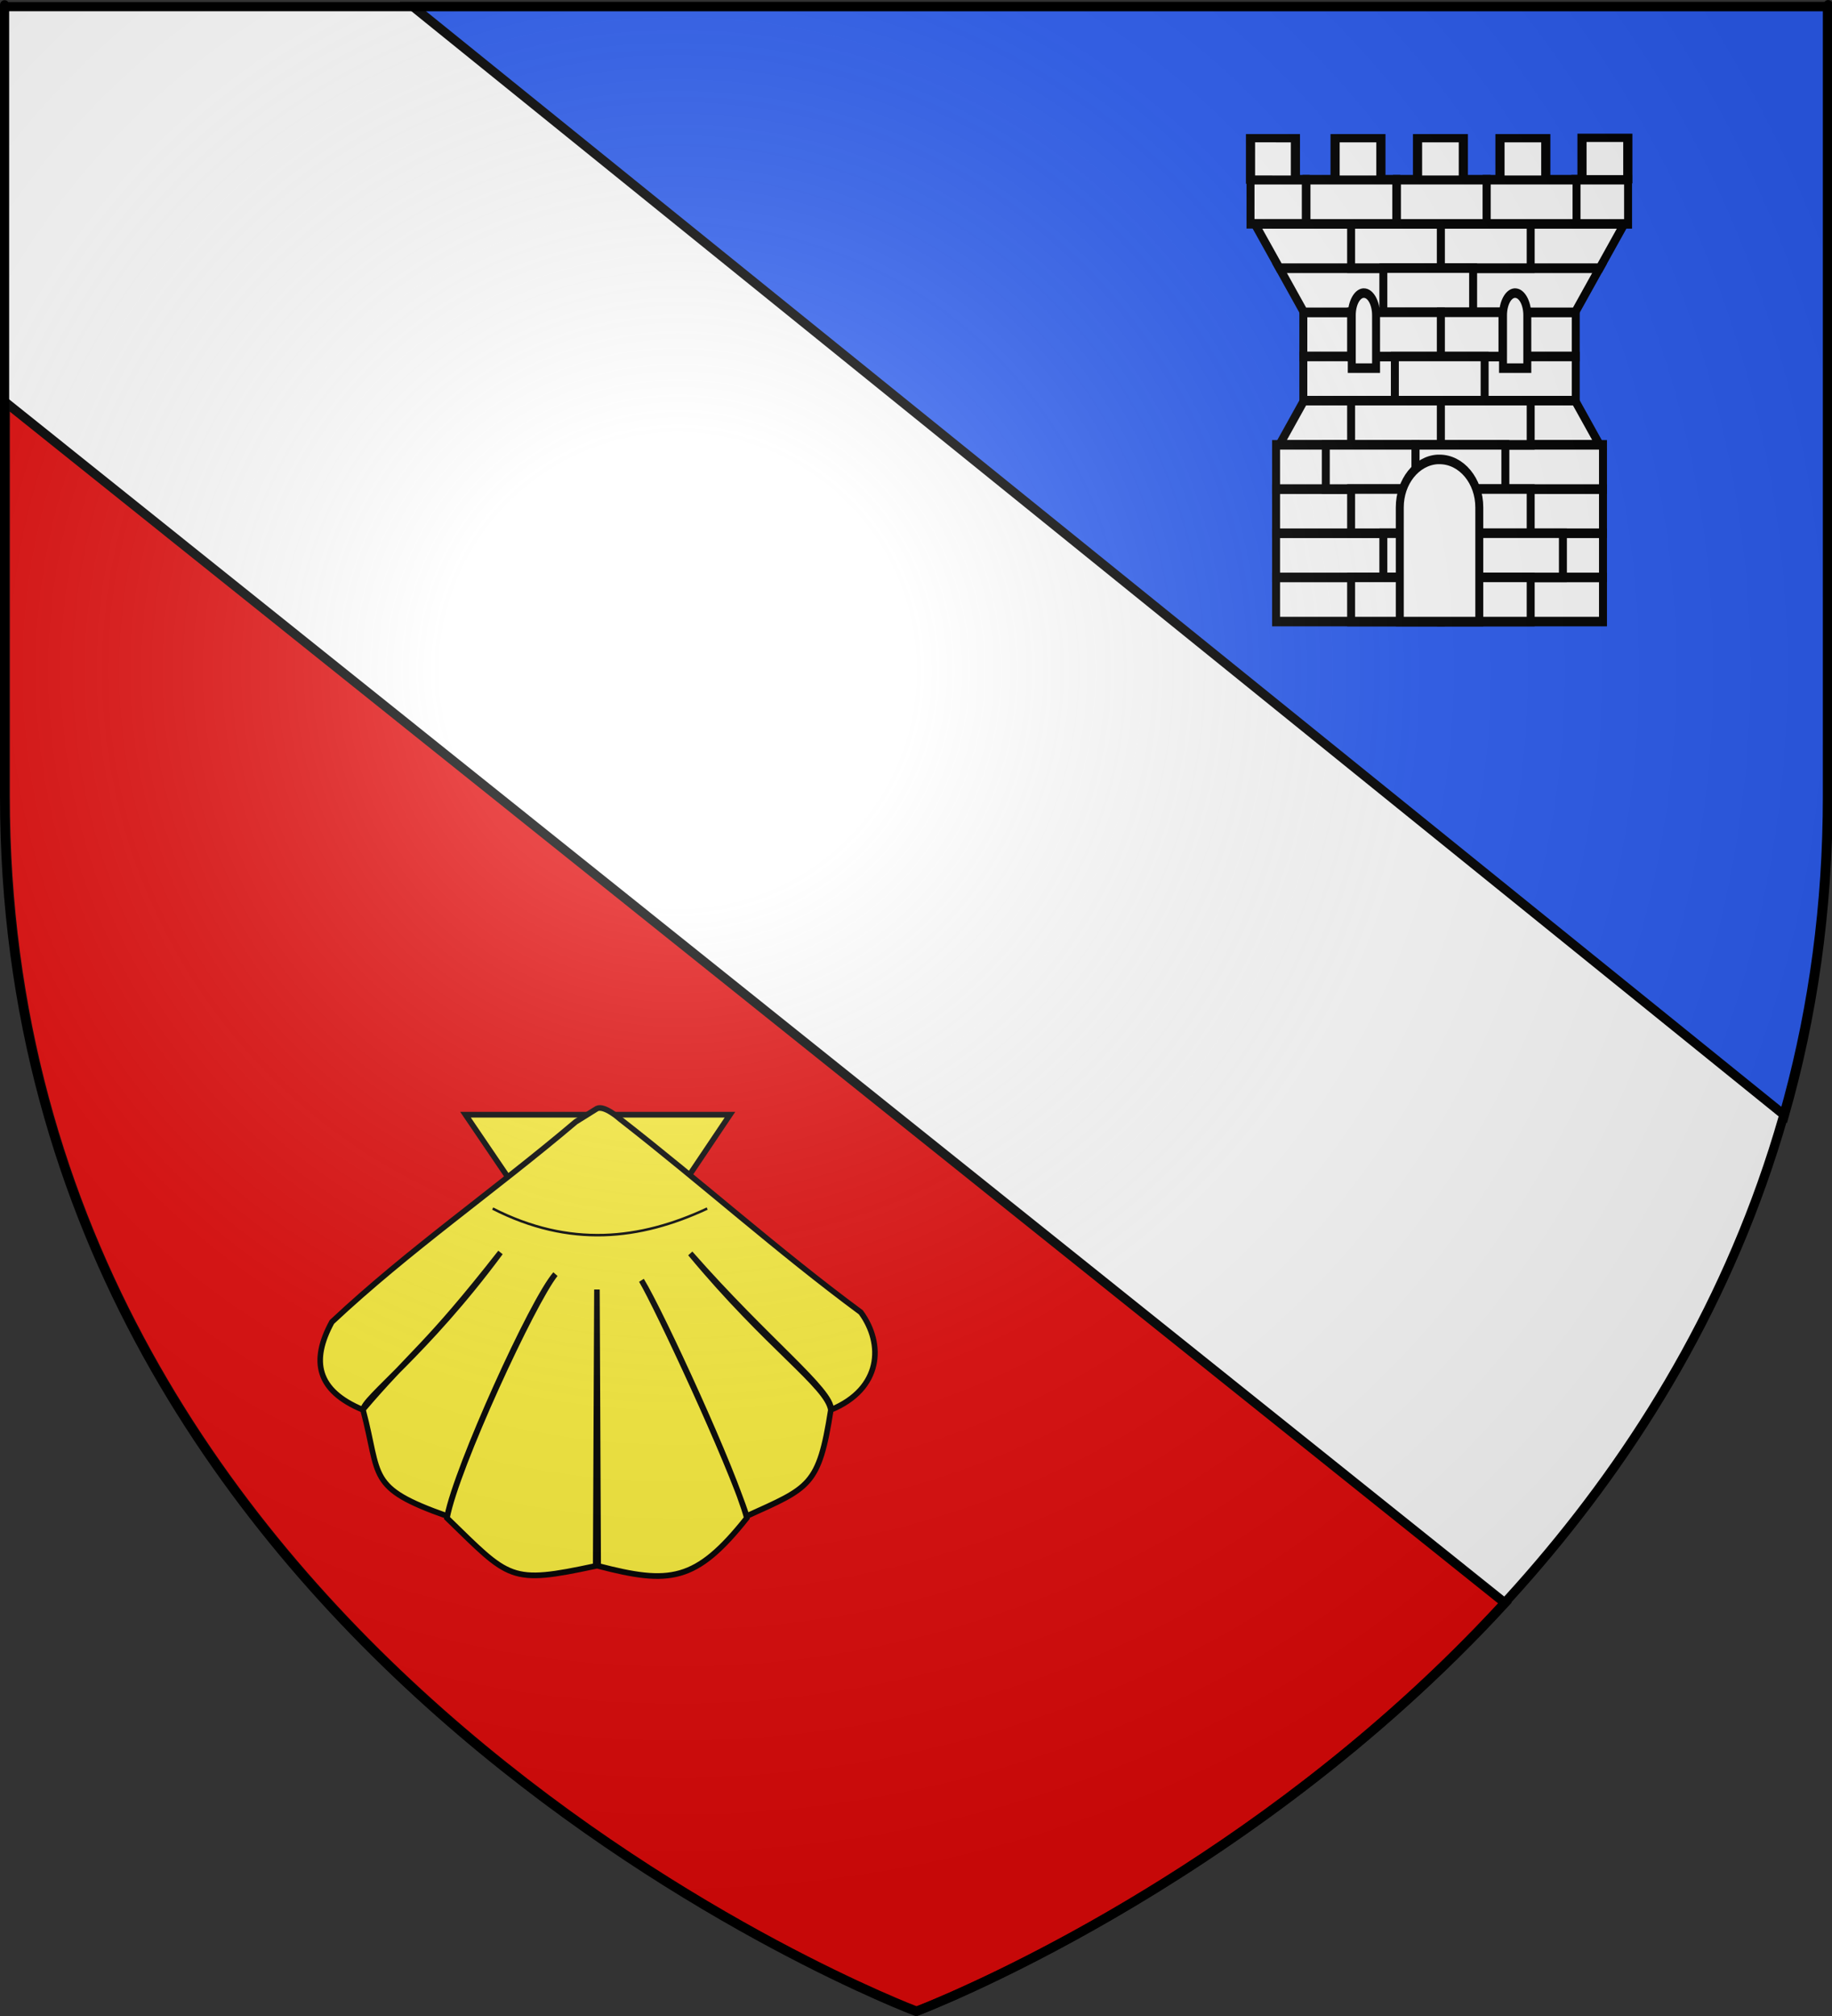 <?xml version="1.0" encoding="UTF-8" standalone="no"?>
<!-- Created with Inkscape (http://www.inkscape.org/) -->
<svg
   xmlns:svg="http://www.w3.org/2000/svg"
   xmlns="http://www.w3.org/2000/svg"
   xmlns:xlink="http://www.w3.org/1999/xlink"
   version="1.0"
   width="600"
   height="660"
   id="svg2">
  <rect width="100%" height="100%" fill="#333333" stroke="none"/>
  <desc
     id="desc4">Duranus</desc>
  <defs
     id="defs6">
    <linearGradient
       id="linearGradient2893">
      <stop
         style="stop-color:#ffffff;stop-opacity:0.314"
         offset="0"
         id="stop2895" />
      <stop
         style="stop-color:#ffffff;stop-opacity:0.251"
         offset="0.19"
         id="stop2897" />
      <stop
         style="stop-color:#6b6b6b;stop-opacity:0.125"
         offset="0.6"
         id="stop2901" />
      <stop
         style="stop-color:#000000;stop-opacity:0.125"
         offset="1"
         id="stop2899" />
    </linearGradient>
    <radialGradient
       cx="221.445"
       cy="226.331"
       r="300"
       fx="221.445"
       fy="226.331"
       id="radialGradient3163"
       xlink:href="#linearGradient2893"
       gradientUnits="userSpaceOnUse"
       gradientTransform="matrix(1.353,0,0,1.349,-77.629,-85.747)" />
  </defs>
  <g
     style="opacity:1;display:inline"
     id="layer3">
    <path
       d="M 300.237,658.437 C 300.237,658.437 598.737,546.116 598.737,260.665 C 598.737,-24.787 598.737,2.113 598.737,2.113 L 1.737,2.113 L 1.737,260.665 C 1.737,546.116 300.237,658.437 300.237,658.437 z "
       style="fill:#ffffff;fill-opacity:1;fill-rule:evenodd;stroke:none;stroke-width:1px;stroke-linecap:butt;stroke-linejoin:miter;stroke-opacity:1"
       id="path2855" />
    <path
       d="M 691.151,24.663 L 691.151,24.663 z "
       style="fill:none;fill-rule:evenodd;stroke:#000000;stroke-width:1px;stroke-linecap:butt;stroke-linejoin:miter;stroke-opacity:1"
       id="path3572" />
    <path
       d="M 135.206,2.124 L 584.425,365.093 C 593.507,333.224 598.737,298.454 598.737,260.655 C 598.737,-24.796 598.737,2.124 598.737,2.124 L 135.206,2.124 z "
       style="fill:#2b5df2;fill-opacity:1;fill-rule:evenodd;stroke:#000000;stroke-width:3;stroke-linecap:butt;stroke-linejoin:miter;stroke-miterlimit:4;stroke-dasharray:none;stroke-opacity:1"
       id="path1990" />
    <path
       d="M 1.737,131.655 L 1.737,260.655 C 1.737,546.107 300.237,658.437 300.237,658.437 C 300.237,658.437 407.084,618.231 492.925,524.812 L 1.737,131.655 z "
       style="fill:#e20909;fill-opacity:1;fill-rule:evenodd;stroke:#000000;stroke-width:3;stroke-linecap:butt;stroke-linejoin:miter;stroke-miterlimit:4;stroke-dasharray:none;stroke-opacity:1"
       id="path5411" />
    <g
       transform="matrix(1,0,0,0.904,174.635,-155.109)"
       style="fill:#ffffff;fill-opacity:1;display:inline"
       id="g4720">
      <g
         transform="translate(1002.386,122.476)"
         style="opacity:1;fill:#ffffff;fill-opacity:1;display:inline"
         id="g6151">
        <g
           style="fill:#ffffff;fill-opacity:1"
           id="g25758">
          <g
             transform="matrix(0.754,0,0,1,-777.265,47.186)"
             style="fill:#ffffff;fill-opacity:1"
             id="g4526">
            <rect
               width="33.137"
               height="16"
               x="37.559"
               y="195.023"
               style="color:#000000;fill:#ffffff;fill-opacity:1;fill-rule:nonzero;stroke:#000000;stroke-width:3.456;stroke-linecap:butt;stroke-linejoin:miter;marker:none;marker-start:none;marker-mid:none;marker-end:none;stroke-miterlimit:4;stroke-dasharray:none;stroke-dashoffset:0;stroke-opacity:1;visibility:visible;display:inline;overflow:visible"
               id="rect5567" />
            <rect
               width="118.33"
               height="16"
               x="35.937"
               y="115.023"
               style="color:#000000;fill:#ffffff;fill-opacity:1;fill-rule:nonzero;stroke:#000000;stroke-width:3.456;stroke-linecap:butt;stroke-linejoin:miter;marker:none;marker-start:none;marker-mid:none;marker-end:none;stroke-miterlimit:4;stroke-dasharray:none;stroke-dashoffset:0;stroke-opacity:1;visibility:visible;display:inline;overflow:visible"
               id="rect2814" />
            <rect
               width="118.33"
               height="16"
               x="35.937"
               y="131.023"
               style="color:#000000;fill:#ffffff;fill-opacity:1;fill-rule:nonzero;stroke:#000000;stroke-width:3.456;stroke-linecap:butt;stroke-linejoin:miter;marker:none;marker-start:none;marker-mid:none;marker-end:none;stroke-miterlimit:4;stroke-dasharray:none;stroke-dashoffset:0;stroke-opacity:1;visibility:visible;display:inline;overflow:visible"
               id="rect3723" />
            <path
               d="M 25.555,163.023 L 36.212,147.023 L 153.993,147.023 L 164.649,163.023 L 25.555,163.023 z "
               style="color:#000000;fill:#ffffff;fill-opacity:1;fill-rule:nonzero;stroke:#000000;stroke-width:3.456;stroke-linecap:butt;stroke-linejoin:miter;marker:none;marker-start:none;marker-mid:none;marker-end:none;stroke-miterlimit:4;stroke-dasharray:none;stroke-dashoffset:0;stroke-opacity:1;visibility:visible;display:inline;overflow:visible"
               id="path3725" />
            <rect
               width="142"
               height="16"
               x="24.102"
               y="211.023"
               style="color:#000000;fill:#ffffff;fill-opacity:1;fill-rule:nonzero;stroke:#000000;stroke-width:3.456;stroke-linecap:butt;stroke-linejoin:miter;marker:none;marker-start:none;marker-mid:none;marker-end:none;stroke-miterlimit:4;stroke-dasharray:none;stroke-dashoffset:0;stroke-opacity:1;visibility:visible;display:inline;overflow:visible"
               id="rect1920" />
            <rect
               width="142"
               height="16"
               x="24.102"
               y="195.023"
               style="color:#000000;fill:#ffffff;fill-opacity:1;fill-rule:nonzero;stroke:#000000;stroke-width:3.456;stroke-linecap:butt;stroke-linejoin:miter;marker:none;marker-start:none;marker-mid:none;marker-end:none;stroke-miterlimit:4;stroke-dasharray:none;stroke-dashoffset:0;stroke-opacity:1;visibility:visible;display:inline;overflow:visible"
               id="rect5497" />
            <rect
               width="142"
               height="16"
               x="24.102"
               y="179.023"
               style="color:#000000;fill:#ffffff;fill-opacity:1;fill-rule:nonzero;stroke:#000000;stroke-width:3.456;stroke-linecap:butt;stroke-linejoin:miter;marker:none;marker-start:none;marker-mid:none;marker-end:none;stroke-miterlimit:4;stroke-dasharray:none;stroke-dashoffset:0;stroke-opacity:1;visibility:visible;display:inline;overflow:visible"
               id="rect5499" />
            <rect
               width="142"
               height="16"
               x="24.102"
               y="163.023"
               style="color:#000000;fill:#ffffff;fill-opacity:1;fill-rule:nonzero;stroke:#000000;stroke-width:3.456;stroke-linecap:butt;stroke-linejoin:miter;marker:none;marker-start:none;marker-mid:none;marker-end:none;stroke-miterlimit:4;stroke-dasharray:none;stroke-dashoffset:0;stroke-opacity:1;visibility:visible;display:inline;overflow:visible"
               id="rect5501" />
            <path
               d="M 25.555,99.023 L 36.212,115.023 L 153.993,115.023 L 164.649,99.023 L 25.555,99.023 z "
               style="color:#000000;fill:#ffffff;fill-opacity:1;fill-rule:nonzero;stroke:#000000;stroke-width:3.456;stroke-linecap:butt;stroke-linejoin:miter;marker:none;marker-start:none;marker-mid:none;marker-end:none;stroke-miterlimit:4;stroke-dasharray:none;stroke-dashoffset:0;stroke-opacity:1;visibility:visible;display:inline;overflow:visible"
               id="rect3710" />
            <g
               transform="translate(-2.273,-61.477)"
               style="fill:#ffffff;fill-opacity:1"
               id="g4374" />
            <g
               transform="translate(-2.273,-61.477)"
               style="fill:#ffffff;fill-opacity:1"
               id="g4366" />
            <g
               transform="translate(-2.273,-61.477)"
               style="fill:#ffffff;fill-opacity:1"
               id="g4382" />
            <path
               d="M 14.884,83.023 L 25.571,99.023 L 164.665,99.023 L 175.321,83.023 L 14.884,83.023 z "
               style="color:#000000;fill:#ffffff;fill-opacity:1;fill-rule:nonzero;stroke:#000000;stroke-width:3.456;stroke-linecap:butt;stroke-linejoin:miter;marker:none;marker-start:none;marker-mid:none;marker-end:none;stroke-miterlimit:4;stroke-dasharray:none;stroke-dashoffset:0;stroke-opacity:1;visibility:visible;display:inline;overflow:visible"
               id="path5523" />
            <rect
               width="39"
               height="16"
               x="56.696"
               y="83.023"
               style="color:#000000;fill:#ffffff;fill-opacity:1;fill-rule:nonzero;stroke:#000000;stroke-width:3.456;stroke-linecap:butt;stroke-linejoin:miter;marker:none;marker-start:none;marker-mid:none;marker-end:none;stroke-miterlimit:4;stroke-dasharray:none;stroke-dashoffset:0;stroke-opacity:1;visibility:visible;display:inline;overflow:visible"
               id="rect5517" />
            <rect
               width="39"
               height="16"
               x="95.696"
               y="83.023"
               style="color:#000000;fill:#ffffff;fill-opacity:1;fill-rule:nonzero;stroke:#000000;stroke-width:3.456;stroke-linecap:butt;stroke-linejoin:miter;marker:none;marker-start:none;marker-mid:none;marker-end:none;stroke-miterlimit:4;stroke-dasharray:none;stroke-dashoffset:0;stroke-opacity:1;visibility:visible;display:inline;overflow:visible"
               id="rect5519" />
            <rect
               width="39"
               height="16"
               x="70.696"
               y="99.023"
               style="color:#000000;fill:#ffffff;fill-opacity:1;fill-rule:nonzero;stroke:#000000;stroke-width:3.456;stroke-linecap:butt;stroke-linejoin:miter;marker:none;marker-start:none;marker-mid:none;marker-end:none;stroke-miterlimit:4;stroke-dasharray:none;stroke-dashoffset:0;stroke-opacity:1;visibility:visible;display:inline;overflow:visible"
               id="rect5525" />
            <rect
               width="39"
               height="16"
               x="56.696"
               y="115.023"
               style="color:#000000;fill:#ffffff;fill-opacity:1;fill-rule:nonzero;stroke:#000000;stroke-width:3.456;stroke-linecap:butt;stroke-linejoin:miter;marker:none;marker-start:none;marker-mid:none;marker-end:none;stroke-miterlimit:4;stroke-dasharray:none;stroke-dashoffset:0;stroke-opacity:1;visibility:visible;display:inline;overflow:visible"
               id="rect5527" />
            <rect
               width="26.741"
               height="16"
               x="95.696"
               y="115.023"
               style="color:#000000;fill:#ffffff;fill-opacity:1;fill-rule:nonzero;stroke:#000000;stroke-width:3.456;stroke-linecap:butt;stroke-linejoin:miter;marker:none;marker-start:none;marker-mid:none;marker-end:none;stroke-miterlimit:4;stroke-dasharray:none;stroke-dashoffset:0;stroke-opacity:1;visibility:visible;display:inline;overflow:visible"
               id="rect5529" />
            <rect
               width="39"
               height="16"
               x="75.696"
               y="131.023"
               style="color:#000000;fill:#ffffff;fill-opacity:1;fill-rule:nonzero;stroke:#000000;stroke-width:3.456;stroke-linecap:butt;stroke-linejoin:miter;marker:none;marker-start:none;marker-mid:none;marker-end:none;stroke-miterlimit:4;stroke-dasharray:none;stroke-dashoffset:0;stroke-opacity:1;visibility:visible;display:inline;overflow:visible"
               id="rect5531" />
            <rect
               width="39"
               height="16"
               x="56.696"
               y="147.023"
               style="color:#000000;fill:#ffffff;fill-opacity:1;fill-rule:nonzero;stroke:#000000;stroke-width:3.456;stroke-linecap:butt;stroke-linejoin:miter;marker:none;marker-start:none;marker-mid:none;marker-end:none;stroke-miterlimit:4;stroke-dasharray:none;stroke-dashoffset:0;stroke-opacity:1;visibility:visible;display:inline;overflow:visible"
               id="rect5533" />
            <rect
               width="39"
               height="16"
               x="95.696"
               y="147.023"
               style="color:#000000;fill:#ffffff;fill-opacity:1;fill-rule:nonzero;stroke:#000000;stroke-width:3.456;stroke-linecap:butt;stroke-linejoin:miter;marker:none;marker-start:none;marker-mid:none;marker-end:none;stroke-miterlimit:4;stroke-dasharray:none;stroke-dashoffset:0;stroke-opacity:1;visibility:visible;display:inline;overflow:visible"
               id="rect5535" />
            <rect
               width="39"
               height="16"
               x="45.696"
               y="163.023"
               style="color:#000000;fill:#ffffff;fill-opacity:1;fill-rule:nonzero;stroke:#000000;stroke-width:3.456;stroke-linecap:butt;stroke-linejoin:miter;marker:none;marker-start:none;marker-mid:none;marker-end:none;stroke-miterlimit:4;stroke-dasharray:none;stroke-dashoffset:0;stroke-opacity:1;visibility:visible;display:inline;overflow:visible"
               id="rect5547" />
            <rect
               width="39"
               height="16"
               x="84.696"
               y="163.023"
               style="color:#000000;fill:#ffffff;fill-opacity:1;fill-rule:nonzero;stroke:#000000;stroke-width:3.456;stroke-linecap:butt;stroke-linejoin:miter;marker:none;marker-start:none;marker-mid:none;marker-end:none;stroke-miterlimit:4;stroke-dasharray:none;stroke-dashoffset:0;stroke-opacity:1;visibility:visible;display:inline;overflow:visible"
               id="rect5549" />
            <rect
               width="39"
               height="16"
               x="56.696"
               y="179.023"
               style="color:#000000;fill:#ffffff;fill-opacity:1;fill-rule:nonzero;stroke:#000000;stroke-width:3.456;stroke-linecap:butt;stroke-linejoin:miter;marker:none;marker-start:none;marker-mid:none;marker-end:none;stroke-miterlimit:4;stroke-dasharray:none;stroke-dashoffset:0;stroke-opacity:1;visibility:visible;display:inline;overflow:visible"
               id="rect5551" />
            <rect
               width="39"
               height="16"
               x="95.696"
               y="179.023"
               style="color:#000000;fill:#ffffff;fill-opacity:1;fill-rule:nonzero;stroke:#000000;stroke-width:3.456;stroke-linecap:butt;stroke-linejoin:miter;marker:none;marker-start:none;marker-mid:none;marker-end:none;stroke-miterlimit:4;stroke-dasharray:none;stroke-dashoffset:0;stroke-opacity:1;visibility:visible;display:inline;overflow:visible"
               id="rect5553" />
            <rect
               width="39"
               height="16"
               x="70.696"
               y="195.023"
               style="color:#000000;fill:#ffffff;fill-opacity:1;fill-rule:nonzero;stroke:#000000;stroke-width:3.456;stroke-linecap:butt;stroke-linejoin:miter;marker:none;marker-start:none;marker-mid:none;marker-end:none;stroke-miterlimit:4;stroke-dasharray:none;stroke-dashoffset:0;stroke-opacity:1;visibility:visible;display:inline;overflow:visible"
               id="rect5561" />
            <rect
               width="39"
               height="16"
               x="109.696"
               y="195.023"
               style="color:#000000;fill:#ffffff;fill-opacity:1;fill-rule:nonzero;stroke:#000000;stroke-width:3.456;stroke-linecap:butt;stroke-linejoin:miter;marker:none;marker-start:none;marker-mid:none;marker-end:none;stroke-miterlimit:4;stroke-dasharray:none;stroke-dashoffset:0;stroke-opacity:1;visibility:visible;display:inline;overflow:visible"
               id="rect5563" />
            <rect
               width="39"
               height="16"
               x="56.696"
               y="211.023"
               style="color:#000000;fill:#ffffff;fill-opacity:1;fill-rule:nonzero;stroke:#000000;stroke-width:3.456;stroke-linecap:butt;stroke-linejoin:miter;marker:none;marker-start:none;marker-mid:none;marker-end:none;stroke-miterlimit:4;stroke-dasharray:none;stroke-dashoffset:0;stroke-opacity:1;visibility:visible;display:inline;overflow:visible"
               id="rect5569" />
            <rect
               width="39"
               height="16"
               x="95.696"
               y="211.023"
               style="color:#000000;fill:#ffffff;fill-opacity:1;fill-rule:nonzero;stroke:#000000;stroke-width:3.456;stroke-linecap:butt;stroke-linejoin:miter;marker:none;marker-start:none;marker-mid:none;marker-end:none;stroke-miterlimit:4;stroke-dasharray:none;stroke-dashoffset:0;stroke-opacity:1;visibility:visible;display:inline;overflow:visible"
               id="rect5571" />
            <path
               d="M 94.229,168.295 C 85.108,168.761 77.833,176.377 77.833,185.665 L 77.833,227.023 L 112.371,227.023 L 112.371,185.665 C 112.371,176.077 104.635,168.295 95.102,168.295 C 94.804,168.295 94.523,168.28 94.229,168.295 z "
               style="color:#000000;fill:#ffffff;fill-opacity:1;fill-rule:nonzero;stroke:#000000;stroke-width:3.456;stroke-linecap:butt;stroke-linejoin:miter;marker:none;marker-start:none;marker-mid:none;marker-end:none;stroke-miterlimit:4;stroke-dasharray:none;stroke-dashoffset:0;stroke-opacity:1;visibility:visible;display:inline;overflow:visible"
               id="path5659" />
            <g
               transform="translate(-271.804,34.161)"
               style="fill:#ffffff;fill-opacity:1"
               id="g7452">
              <path
                 d="M 333.793,73.906 C 331.006,74.121 328.784,77.645 328.784,81.943 L 328.784,101.08 L 339.336,101.08 L 339.336,81.943 C 339.336,77.507 336.972,73.906 334.06,73.906 C 333.969,73.906 333.883,73.899 333.793,73.906 z "
                 style="color:#000000;fill:#ffffff;fill-opacity:1;fill-rule:nonzero;stroke:#000000;stroke-width:3.456;stroke-linecap:butt;stroke-linejoin:miter;marker:none;marker-start:none;marker-mid:none;marker-end:none;stroke-miterlimit:4;stroke-dasharray:none;stroke-dashoffset:0;stroke-opacity:1;visibility:visible;display:inline;overflow:visible"
                 id="path7436" />
              <path
                 d="M 399.486,73.906 C 396.699,74.121 394.477,77.645 394.477,81.943 L 394.477,101.08 L 405.029,101.08 L 405.029,81.943 C 405.029,77.507 402.665,73.906 399.753,73.906 C 399.662,73.906 399.576,73.899 399.486,73.906 z "
                 style="color:#000000;fill:#ffffff;fill-opacity:1;fill-rule:nonzero;stroke:#000000;stroke-width:3.456;stroke-linecap:butt;stroke-linejoin:miter;marker:none;marker-start:none;marker-mid:none;marker-end:none;stroke-miterlimit:4;stroke-dasharray:none;stroke-dashoffset:0;stroke-opacity:1;visibility:visible;display:inline;overflow:visible"
                 id="path7438" />
            </g>
            <rect
               width="39"
               height="16"
               x="76.604"
               y="66.993"
               style="color:#000000;fill:#ffffff;fill-opacity:1;fill-rule:nonzero;stroke:#000000;stroke-width:3.456;stroke-linecap:butt;stroke-linejoin:miter;marker:none;marker-start:none;marker-mid:none;marker-end:none;stroke-miterlimit:4;stroke-dasharray:none;stroke-dashoffset:0;stroke-opacity:1;visibility:visible;display:inline;overflow:visible"
               id="rect10244" />
            <rect
               width="22.912"
               height="16.007"
               x="154.088"
               y="66.993"
               style="color:#000000;fill:#ffffff;fill-opacity:1;fill-rule:nonzero;stroke:#000000;stroke-width:3.456;stroke-linecap:butt;stroke-linejoin:miter;marker:none;marker-start:none;marker-mid:none;marker-end:none;stroke-miterlimit:4;stroke-dasharray:none;stroke-dashoffset:0;stroke-opacity:1;visibility:visible;display:inline;overflow:visible"
               id="rect10246" />
            <rect
               width="39"
               height="16"
               x="115.604"
               y="66.993"
               style="color:#000000;fill:#ffffff;fill-opacity:1;fill-rule:nonzero;stroke:#000000;stroke-width:3.456;stroke-linecap:butt;stroke-linejoin:miter;marker:none;marker-start:none;marker-mid:none;marker-end:none;stroke-miterlimit:4;stroke-dasharray:none;stroke-dashoffset:0;stroke-opacity:1;visibility:visible;display:inline;overflow:visible"
               id="rect10248" />
            <rect
               width="39"
               height="16"
               x="37.309"
               y="66.993"
               style="color:#000000;fill:#ffffff;fill-opacity:1;fill-rule:nonzero;stroke:#000000;stroke-width:3.456;stroke-linecap:butt;stroke-linejoin:miter;marker:none;marker-start:none;marker-mid:none;marker-end:none;stroke-miterlimit:4;stroke-dasharray:none;stroke-dashoffset:0;stroke-opacity:1;visibility:visible;display:inline;overflow:visible"
               id="rect10250" />
            <rect
               width="24.013"
               height="15.971"
               x="13"
               y="67"
               style="color:#000000;fill:#ffffff;fill-opacity:1;fill-rule:nonzero;stroke:#000000;stroke-width:3.456;stroke-linecap:butt;stroke-linejoin:miter;marker:none;marker-start:none;marker-mid:none;marker-end:none;stroke-miterlimit:4;stroke-dasharray:none;stroke-dashoffset:0;stroke-opacity:1;visibility:visible;display:inline;overflow:visible"
               id="rect15097" />
          </g>
          <path
             d="M -712.762,114.158 L -712.762,99.158 L -697.762,99.158 L -697.762,114.158 L -712.762,114.158 z "
             style="fill:#ffffff;fill-opacity:1;fill-rule:evenodd;stroke:#000000;stroke-width:3;stroke-linecap:butt;stroke-linejoin:miter;stroke-miterlimit:4;stroke-dasharray:none;stroke-opacity:1"
             id="path10228" />
          <path
             d="M -685.762,114.158 L -670.762,114.158 L -670.762,99.158 L -685.762,99.158 L -685.762,114.158 z "
             style="fill:#ffffff;fill-opacity:1;fill-rule:evenodd;stroke:#000000;stroke-width:3;stroke-linecap:butt;stroke-linejoin:miter;stroke-miterlimit:4;stroke-dasharray:none;stroke-opacity:1"
             id="path10230" />
          <path
             d="M -658.896,114.024 L -643.896,114.024 L -643.896,99.024 L -658.896,99.024 L -658.896,114.024 z "
             style="fill:#ffffff;fill-opacity:1;fill-rule:evenodd;stroke:#000000;stroke-width:3;stroke-linecap:butt;stroke-linejoin:miter;stroke-miterlimit:4;stroke-dasharray:none;stroke-opacity:1"
             id="path10232" />
          <path
             d="M -724.762,114.158 L -724.762,99.158 L -739.762,99.158 L -739.762,114.158 L -724.762,114.158 z "
             style="fill:#ffffff;fill-opacity:1;fill-rule:evenodd;stroke:#000000;stroke-width:3;stroke-linecap:butt;stroke-linejoin:miter;stroke-miterlimit:4;stroke-dasharray:none;stroke-opacity:1"
             id="path10234" />
          <path
             d="M -752.762,114.158 L -767.467,114.148 L -767.467,99.148 L -752.762,99.158 L -752.762,114.158 z "
             style="fill:#ffffff;fill-opacity:1;fill-rule:evenodd;stroke:#000000;stroke-width:3;stroke-linecap:butt;stroke-linejoin:miter;stroke-miterlimit:4;stroke-dasharray:none;stroke-opacity:1"
             id="path10236" />
        </g>
      </g>
    </g>
    <g
       transform="matrix(0.267,0,0,0.274,136.997,331.579)"
       id="g5897">
      <g
         transform="matrix(4.082,0,0,4.082,-595.56,-455.657)"
         style="fill:#fcef3c;fill-opacity:1;stroke:#000000;stroke-width:0.735;stroke-miterlimit:4;stroke-dasharray:none;stroke-opacity:1;display:inline"
         id="g2018">
        <path
           d="M 160.088,141.452 L 200.014,198.764 L 239.55,141.452 L 199.166,141.452 L 160.088,141.452 z "
           style="fill:#fcef3c;fill-opacity:1;fill-rule:evenodd;stroke:#000000;stroke-width:1.668;stroke-linecap:butt;stroke-linejoin:miter;stroke-miterlimit:4;stroke-dasharray:none;stroke-opacity:1"
           id="path1900" />
        <path
           d="M 193.205,143.53 C 168.79,163.689 143.217,180.869 119.928,202.122 C 113.557,213.56 115.418,222.217 129.205,227.811 C 143.964,210.888 147.973,209.907 170.589,181.776 C 148.166,211.334 129.138,224.62 129.298,227.874 C 134.679,247.534 130.286,250.579 154.58,258.936 C 157.481,244.526 180.206,195.746 187.098,188.123 C 180.361,196.304 157.341,244.718 154.517,259.499 C 173.463,277.419 173.275,278.95 199.205,273.53 L 199.58,192.62 L 199.955,273.53 C 221.379,278.95 229.269,278.32 244.611,259.499 C 241.019,246.253 218.985,199.534 212.962,189.925 C 217.716,197.715 239.393,242.92 244.58,258.936 C 263.467,250.579 266.282,250.237 269.861,227.874 C 268.837,220.876 250.978,209.493 227.638,182.058 C 250.757,207.726 270.289,222.168 269.955,227.811 C 285.141,221.649 285.837,208.542 278.879,199.286 C 253.7,181.142 231.69,161.807 206.51,142.696 C 206.51,142.696 201.868,138.599 199.58,139.655 L 193.205,143.53 z "
           style="fill:#fcef3c;fill-opacity:1;fill-rule:evenodd;stroke:#000000;stroke-width:1.668;stroke-linecap:butt;stroke-linejoin:miter;stroke-miterlimit:4;stroke-dasharray:none;stroke-opacity:1"
           id="path2792" />
        <path
           d="M 168.248,168.921 C 191.382,180.44 212.535,178.094 232.713,168.921"
           style="fill:#fcef3c;fill-opacity:1;fill-rule:evenodd;stroke:#000000;stroke-width:0.735;stroke-linecap:butt;stroke-linejoin:miter;stroke-miterlimit:4;stroke-dasharray:none;stroke-opacity:1"
           id="path3686" />
      </g>
    </g>
  </g>
  <g
     id="layer4" />
  <g
     id="layer2">
    <path
       d="M 300,658.5 C 300,658.5 598.5,546.18 598.5,260.728 C 598.5,-24.723 598.5,2.176 598.5,2.176 L 1.5,2.176 L 1.5,260.728 C 1.5,546.18 300,658.5 300,658.5 z "
       style="opacity:1;fill:url(#radialGradient3163);fill-opacity:1;fill-rule:evenodd;stroke:none;stroke-width:1px;stroke-linecap:butt;stroke-linejoin:miter;stroke-opacity:1"
       id="path2875" />
  </g>
  <g
     style="display:inline"
     id="layer1">
    <path
       d="M 300,658.5 C 300,658.5 1.5,546.18 1.5,260.728 C 1.5,-24.723 1.5,2.176 1.5,2.176 L 598.5,2.176 L 598.5,260.728 C 598.5,546.18 300,658.5 300,658.5 z "
       style="opacity:1;fill:none;fill-opacity:1;fill-rule:evenodd;stroke:#000000;stroke-width:3;stroke-linecap:butt;stroke-linejoin:miter;stroke-miterlimit:4;stroke-dasharray:none;stroke-opacity:1"
       id="path1411" />
  </g>
</svg>
